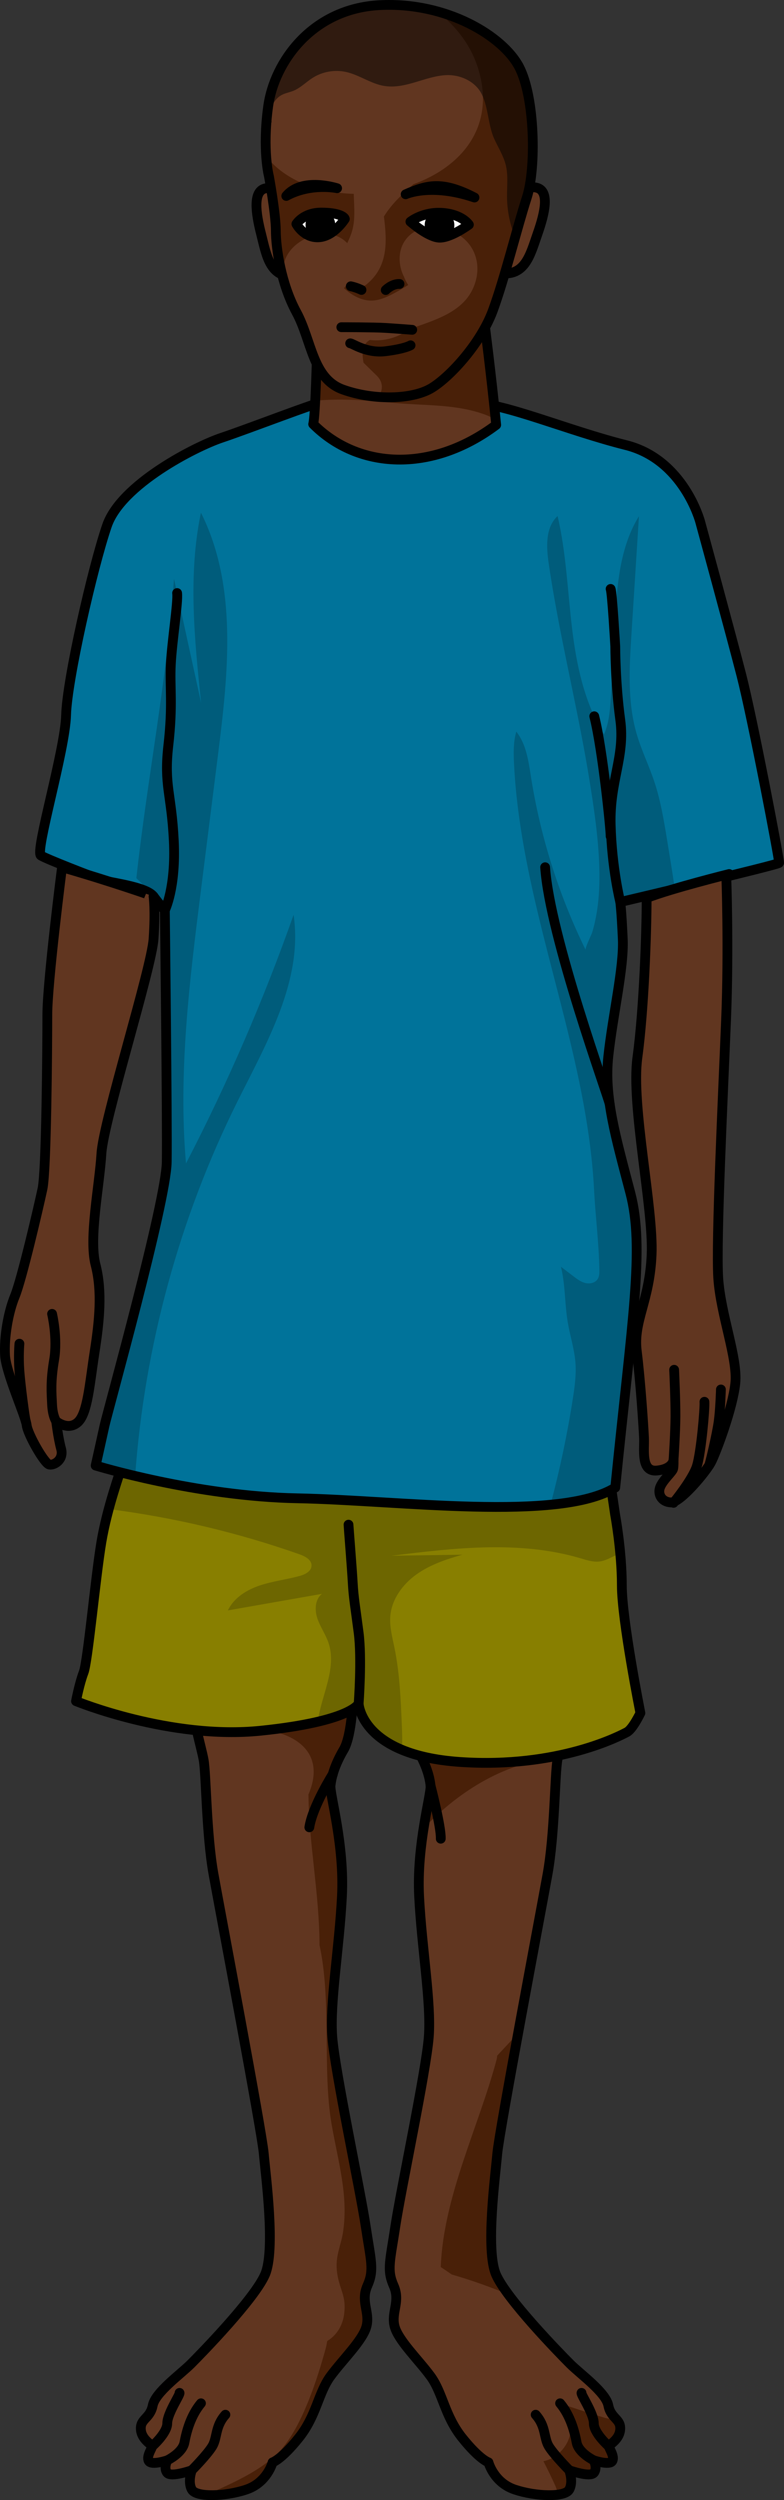 <?xml version="1.0" encoding="utf-8"?>
<!-- Generator: Adobe Illustrator 22.0.0, SVG Export Plug-In . SVG Version: 6.00 Build 0)  -->
<svg version="1.1" id="Layer_1" xmlns="http://www.w3.org/2000/svg" xmlns:xlink="http://www.w3.org/1999/xlink" x="0px" y="0px"
	 width="80.221px" height="255.559px" viewBox="0 0 80.221 255.559" enable-background="new 0 0 80.221 255.559"
	 xml:space="preserve">
<rect x="0" y="0" width="80.221" height="255.559" fill="#333333" stroke="none"/>
<g>
	<path fill="#613620" d="M36.146,173.005c0,0-0.08,4.321-0.978,5.843c-0.898,1.521-1.258,2.779-1.348,3.678
		c-0.09,0.898,1.437,6.019,1.168,11.32c-0.27,5.3-1.258,10.87-0.988,14.374s2.875,15.722,3.414,19.315
		c0.539,3.594,0.898,4.492,0.18,6.109c-0.719,1.617,0.27,2.695-0.09,4.133s-2.433,3.414-3.687,5.121
		c-1.254,1.707-1.434,4.043-3.23,6.289c-1.797,2.246-2.695,2.515-2.695,2.515s-0.539,2.066-2.695,2.785s-5.121,0.809-5.57,0
		c-0.449-0.809,0-1.976,0-1.976s-2.106,0.746-2.512,0.273c-0.406-0.473,0-1.285,0-1.285s-1.623,0.541-1.893,0.068
		c-0.27-0.473,0.338-1.285,0.338-1.488c0-0.203-1.082-0.676-1.149-1.758s0.947-1.082,1.217-2.434c0.27-1.352,2.84-3.178,3.922-4.26
		s6.491-6.626,7.573-9.128s0.068-10.075-0.135-12.373c-0.203-2.299-4.395-24.409-5.139-28.533s-0.744-10.21-1.014-11.697
		c-0.27-1.488-1.243-4.477-0.622-4.432c0.621,0.044,10.291-3.682,10.291-3.682L36.146,173.005z"/>
	<path fill="#492008" d="M37.414,227.534c-0.539-3.594-3.144-15.812-3.414-19.315c-0.27-3.504,0.719-9.074,0.988-14.374
		c0.269-5.3-1.258-10.421-1.168-11.32c0.09-0.898,0.449-2.156,1.348-3.678c0.899-1.521,0.978-5.843,0.978-5.843l-5.644-1.225
		c0,0-9.669,3.726-10.291,3.682c-0.34-0.024-0.199,0.864,0.039,1.912c6.411-1.88,13.946-0.056,11.304,6.08
		c0.002,0.041,0.012,0.082,0.012,0.124c0.031,4.7,1.117,10.097,1.128,15.253c1.259,5.819,0.267,12.742,1.245,18.363
		c0.649,3.732,1.716,7.188,1.171,10.908c-0.224,1.532-0.874,2.55-0.604,4.311c0.255,1.665,0.918,2.249,0.722,4.025
		c-0.148,1.339-0.839,2.322-1.746,2.862c-0.046,0.227-0.073,0.452-0.135,0.681c-0.854,3.146-2.37,7.858-4.531,10.361
		c-1.779,2.06-4.92,3.458-7.726,4.692c1.164,0.094,2.785-0.107,4.107-0.547c2.156-0.719,2.695-2.785,2.695-2.785
		s0.898-0.27,2.695-2.515c1.797-2.246,1.977-4.582,3.23-6.289c1.254-1.707,3.328-3.683,3.687-5.121
		c0.359-1.437-0.629-2.515,0.09-4.133C38.312,232.026,37.953,231.128,37.414,227.534z"/>
	<path fill="none" stroke="#000000" stroke-linecap="round" stroke-linejoin="round" stroke-miterlimit="10" d="M36.146,173.005
		c0,0-0.08,4.321-0.978,5.843c-0.898,1.521-1.258,2.779-1.348,3.678c-0.09,0.898,1.437,6.019,1.168,11.32
		c-0.27,5.3-1.258,10.87-0.988,14.374s2.875,15.722,3.414,19.315c0.539,3.594,0.898,4.492,0.18,6.109
		c-0.719,1.617,0.27,2.695-0.09,4.133s-2.433,3.414-3.687,5.121c-1.254,1.707-1.434,4.043-3.23,6.289
		c-1.797,2.246-2.695,2.515-2.695,2.515s-0.539,2.066-2.695,2.785s-5.121,0.809-5.57,0c-0.449-0.809,0-1.976,0-1.976
		s-2.106,0.746-2.512,0.273c-0.406-0.473,0-1.285,0-1.285s-1.623,0.541-1.893,0.068c-0.27-0.473,0.338-1.285,0.338-1.488
		c0-0.203-1.082-0.676-1.149-1.758s0.947-1.082,1.217-2.434c0.27-1.352,2.84-3.178,3.922-4.26s6.491-6.626,7.573-9.128
		s0.068-10.075-0.135-12.373c-0.203-2.299-4.395-24.409-5.139-28.533s-0.744-10.21-1.014-11.697
		c-0.27-1.488-1.243-4.477-0.622-4.432c0.621,0.044,10.291-3.682,10.291-3.682L36.146,173.005z"/>
	<path fill="none" stroke="#000000" stroke-linecap="round" stroke-linejoin="round" stroke-miterlimit="10" d="M34.058,181.355
		c0,0-2.069,3.272-2.407,5.436"/>
	<path fill="none" stroke="#000000" stroke-linecap="round" stroke-linejoin="round" stroke-miterlimit="10" d="M19.626,252.51
		c0,0,1.545-1.553,2.086-2.432c0.541-0.879,0.27-2.028,1.352-3.245"/>
	<path fill="none" stroke="#000000" stroke-linecap="round" stroke-linejoin="round" stroke-miterlimit="10" d="M17.114,251.498
		c0,0,1.555-0.746,1.758-1.827c0.203-1.081,0.62-2.721,1.691-4.006"/>
	<path fill="none" stroke="#000000" stroke-linecap="round" stroke-linejoin="round" stroke-miterlimit="10" d="M15.559,250.078
		c0,0,1.555-1.352,1.555-2.367c0-1.014,1.362-2.975,1.256-3.11"/>
	<path fill="#613620" d="M41.727,173.005c0,0,0.08,4.321,0.978,5.843c0.898,1.521,1.258,2.779,1.348,3.678
		c0.09,0.898-1.437,6.019-1.168,11.32s1.258,10.87,0.988,14.374c-0.27,3.504-2.875,15.722-3.414,19.315s-0.898,4.492-0.18,6.109
		c0.719,1.617-0.27,2.695,0.09,4.133c0.359,1.437,2.433,3.414,3.687,5.121c1.254,1.707,1.434,4.043,3.23,6.289
		c1.797,2.246,2.695,2.515,2.695,2.515s0.539,2.066,2.695,2.785s5.121,0.809,5.57,0c0.449-0.809,0-1.976,0-1.976
		s2.106,0.746,2.512,0.273c0.406-0.473,0-1.285,0-1.285s1.623,0.541,1.893,0.068c0.27-0.473-0.338-1.285-0.338-1.488
		c0-0.203,1.082-0.676,1.149-1.758s-0.947-1.082-1.217-2.434c-0.27-1.352-2.84-3.178-3.922-4.26
		c-1.082-1.082-6.491-6.626-7.573-9.128c-1.082-2.502-0.068-10.075,0.135-12.373c0.203-2.299,4.395-24.409,5.139-28.533
		s0.744-10.21,1.014-11.697s1.243-4.477,0.622-4.432c-0.621,0.044-10.291-3.682-10.291-3.682L41.727,173.005z"/>
	<path fill="#492008" d="M50.888,220.124c0.094-1.069,1.052-6.425,2.124-12.263c-0.73,0.753-1.436,1.514-2.134,2.264
		c-0.017,0.139-0.03,0.278-0.068,0.42c-1.799,6.773-5.447,13.996-5.71,21.196c0.377,0.248,0.752,0.501,1.124,0.761
		c1.973,0.567,3.904,1.26,5.803,2.036c-0.573-0.774-1.034-1.484-1.275-2.04C49.67,229.996,50.685,222.423,50.888,220.124z"/>
	<path fill="#492008" d="M44.053,182.525c0.047,0.474-0.356,2.133-0.707,4.367c3.779-3.981,8.567-6.814,13.742-7.226
		c0.315-1.542,1.167-4.247,0.574-4.204c-0.621,0.044-10.29-3.682-10.29-3.682l-5.644,1.225c0,0,0.08,4.321,0.978,5.843
		C43.604,180.369,43.963,181.627,44.053,182.525z"/>
	<path fill="#492008" d="M61.801,247.126c-1.585-0.48-3.16-0.993-4.724-1.534c0.286,0.376,0.586,0.738,0.854,1.135
		c1.302,1.937-0.327,4.466-2.324,4.861c0.42,0.819,0.825,1.648,1.207,2.49c0.141,0.31,0.217,0.615,0.266,0.915
		c0.579-0.081,1.019-0.241,1.167-0.509c0.449-0.809,0-1.976,0-1.976s2.106,0.746,2.512,0.273c0.406-0.473,0-1.285,0-1.285
		s1.623,0.541,1.893,0.068c0.271-0.473-0.338-1.285-0.338-1.487c0-0.203,1.082-0.676,1.149-1.758
		c0.031-0.502-0.172-0.771-0.425-1.05C62.655,247.299,62.242,247.26,61.801,247.126z"/>
	<path fill="none" stroke="#000000" stroke-linecap="round" stroke-linejoin="round" stroke-miterlimit="10" d="M41.727,173.005
		c0,0,0.08,4.321,0.978,5.843c0.898,1.521,1.258,2.779,1.348,3.678c0.09,0.898-1.437,6.019-1.168,11.32s1.258,10.87,0.988,14.374
		c-0.27,3.504-2.875,15.722-3.414,19.315s-0.898,4.492-0.18,6.109c0.719,1.617-0.27,2.695,0.09,4.133
		c0.359,1.437,2.433,3.414,3.687,5.121c1.254,1.707,1.434,4.043,3.23,6.289c1.797,2.246,2.695,2.515,2.695,2.515
		s0.539,2.066,2.695,2.785s5.121,0.809,5.57,0c0.449-0.809,0-1.976,0-1.976s2.106,0.746,2.512,0.273c0.406-0.473,0-1.285,0-1.285
		s1.623,0.541,1.893,0.068c0.27-0.473-0.338-1.285-0.338-1.488c0-0.203,1.082-0.676,1.149-1.758s-0.947-1.082-1.217-2.434
		c-0.27-1.352-2.84-3.178-3.922-4.26c-1.082-1.082-6.491-6.626-7.573-9.128c-1.082-2.502-0.068-10.075,0.135-12.373
		c0.203-2.299,4.395-24.409,5.139-28.533s0.744-10.21,1.014-11.697s1.243-4.477,0.622-4.432c-0.621,0.044-10.291-3.682-10.291-3.682
		L41.727,173.005z"/>
	<path fill="none" stroke="#000000" stroke-linecap="round" stroke-linejoin="round" stroke-miterlimit="10" d="M58.248,252.51
		c0,0-1.545-1.553-2.086-2.432c-0.541-0.879-0.27-2.028-1.352-3.245"/>
	<path fill="none" stroke="#000000" stroke-linecap="round" stroke-linejoin="round" stroke-miterlimit="10" d="M60.759,251.498
		c0,0-1.555-0.746-1.758-1.827c-0.203-1.081-0.62-2.721-1.691-4.006"/>
	<path fill="none" stroke="#000000" stroke-linecap="round" stroke-linejoin="round" stroke-miterlimit="10" d="M62.314,250.078
		c0,0-1.555-1.352-1.555-2.367c0-1.014-1.362-2.975-1.256-3.11"/>
	<path fill="#887F00" d="M12.263,150.432c0.075,0.018-1.291,3.607-1.895,7.233c-0.604,3.626-1.381,12.172-1.813,13.294
		c-0.432,1.122-0.777,2.935-0.777,2.935s9.668,3.971,18.905,3.021s10.013-2.762,10.013-2.762s0.259,5.266,10.359,5.956
		s16.488-2.728,17.092-3.047c0.604-0.319,1.381-1.959,1.381-1.959s-1.899-9.496-1.899-13.035s-0.691-7.251-0.691-7.251l-0.432-2.935
		l-1.813-2.862l-37.033-3.785l-10.531,4.661L12.263,150.432z"/>
	<path opacity="0.2" d="M62.507,151.881l-1.813-2.862l-37.033-3.785l-10.531,4.661l-0.867,0.536c0.05,0.012-0.554,1.651-1.139,3.828
		c6.645,0.85,13.202,2.398,19.521,4.623c0.576,0.203,1.261,0.565,1.233,1.176c-0.026,0.576-0.675,0.89-1.231,1.042
		c-1.357,0.37-2.769,0.529-4.101,0.981c-1.332,0.452-2.628,1.264-3.227,2.536c3.208-0.564,6.416-1.128,9.624-1.692
		c-0.714,0.562-0.76,1.65-0.47,2.511c0.29,0.861,0.838,1.616,1.133,2.475c0.893,2.607-0.709,5.348-1.101,8.084
		c3.765-0.887,4.192-1.844,4.192-1.844s0.148,2.941,4.44,4.716c0.041-0.825,0.015-1.663-0.019-2.483
		c-0.11-2.668-0.221-5.351-0.759-7.967c-0.22-1.073-0.514-2.154-0.418-3.245c0.15-1.711,1.265-3.226,2.661-4.227
		c1.397-1,3.058-1.555,4.711-2.022c-2.417,0.035-4.834,0.07-7.251,0.105c6.452-0.798,13.122-1.58,19.356,0.266
		c0.639,0.189,1.296,0.408,1.957,0.319c0.528-0.071,1.007-0.333,1.487-0.564c0.198-0.095,0.404-0.17,0.606-0.255
		c-0.204-2.236-0.528-3.979-0.528-3.979L62.507,151.881z"/>
	<path fill="none" stroke="#000000" stroke-linecap="round" stroke-linejoin="round" stroke-miterlimit="10" d="M12.263,150.432
		c0.075,0.018-1.291,3.607-1.895,7.233c-0.604,3.626-1.381,12.172-1.813,13.294c-0.432,1.122-0.777,2.935-0.777,2.935
		s9.668,3.971,18.905,3.021s10.013-2.762,10.013-2.762s0.259,5.266,10.359,5.956s16.488-2.728,17.092-3.047
		c0.604-0.319,1.381-1.959,1.381-1.959s-1.899-9.496-1.899-13.035s-0.691-7.251-0.691-7.251l-0.432-2.935l-1.813-2.862
		l-37.033-3.785l-10.531,4.661L12.263,150.432z"/>
	<path fill="none" stroke="#000000" stroke-linecap="round" stroke-linejoin="round" stroke-miterlimit="10" d="M36.697,174.152
		c0,0,0.345-4.575,0-7.251c-0.345-2.676-0.518-3.539-0.604-5.093c-0.086-1.554-0.432-5.784-0.432-5.956"/>
	<path fill="#00739A" d="M32.901,41.141c-0.149-0.139-7.527,2.706-10.219,3.606S12.4,49.508,10.947,53.729S6.862,69.464,6.763,73.09
		c-0.099,3.627-3.219,13.981-2.576,14.367s5.123,2.116,6.024,2.438c0.901,0.322,4.726,0.702,5.498,1.732
		c0.772,1.03,1.159,1.416,1.159,1.416s0.257,21.626,0.193,25.745c-0.064,4.119-6.05,25.488-6.372,26.968
		c-0.322,1.48-0.901,4.055-0.901,4.055s10.298,3.154,20.661,3.347c10.363,0.193,26.775,2.446,32.504-1.094
		c1.738-17.249,3.025-24.458,1.545-30.122c-1.48-5.664-2.703-9.783-2.253-13.967c0.451-4.184,1.609-9.075,1.48-11.972
		s-0.257-3.797-0.257-3.797s16.188-3.808,16.252-4.001s-2.706-14.712-3.863-19.2C74.7,64.516,71.642,53.33,71.642,53.33
		s-1.673-6.351-7.595-7.832c-5.921-1.48-12.464-4.306-15.653-4.295C42.122,41.014,32.901,41.141,32.901,41.141z"/>
	<path opacity="0.2" d="M19.031,118.929c-0.807-9.317,0.364-18.679,1.534-27.958c0.584-4.631,1.167-9.262,1.751-13.892
		c1.047-8.309,2.004-17.192-1.757-24.675c-1.331,6.372-0.659,12.97,0.019,19.444c-0.925-4.229-1.85-8.457-2.775-12.686
		c-0.697,10.239-2.735,20.413-3.851,30.603c0.789,0.763,1.47,1.478,1.759,1.862c0.772,1.03,1.159,1.416,1.159,1.416
		s0.257,21.626,0.193,25.745c-0.064,4.119-6.05,25.488-6.372,26.968c-0.322,1.48-0.901,4.055-0.901,4.055s1.551,0.473,4.038,1.062
		c0.96-13.256,4.521-26.319,10.44-38.219c3.02-6.071,6.762-12.434,5.773-19.142C26.967,102.227,23.285,110.726,19.031,118.929z"/>
	<path opacity="0.2" d="M68.249,85.807c-0.327-1.987-0.656-3.983-1.293-5.893c-0.55-1.652-1.326-3.225-1.812-4.897
		c-0.958-3.294-0.748-6.799-0.53-10.222c0.256-4.011,0.511-8.022,0.767-12.033c-1.993,3.226-2.257,7.191-2.467,10.978
		c-0.136,2.45-0.272,4.901-0.407,7.351c-0.075,1.353-0.158,2.74-0.704,3.979c-2.024-3.255-2.825-7.118-3.278-10.924
		c-0.453-3.806-0.598-7.664-1.47-11.396c-1.269,1.173-1.157,3.178-0.905,4.887c0.166,1.129,0.351,2.256,0.548,3.38
		c1.096,6.248,2.596,12.418,3.609,18.681c0.477,2.952,0.926,5.957,1.014,8.949c0.043,1.476-0.003,2.959-0.227,4.421
		c-0.115,0.75-0.275,1.493-0.492,2.22c-0.08,0.269-0.768,1.627-0.677,1.813c-2.736-5.578-4.63-11.569-5.598-17.707
		c-0.254-1.614-0.481-3.327-1.498-4.606c-0.305,1.05-0.287,2.163-0.234,3.255c0.286,5.889,1.528,11.676,2.949,17.381
		c1.44,5.783,3.082,11.523,4.161,17.389c0.534,2.905,0.928,5.84,1.08,8.791c0.141,2.753,0.497,5.429,0.542,8.201
		c0.005,0.32,0.003,0.66-0.166,0.933c-0.249,0.401-0.798,0.525-1.257,0.416c-0.459-0.109-0.849-0.402-1.224-0.687
		c-0.427-0.325-0.854-0.65-1.281-0.975c0.453,1.862,0.379,3.813,0.7,5.703c0.235,1.382,0.68,2.73,0.784,4.128
		c0.088,1.189-0.074,2.381-0.255,3.56c-0.567,3.679-1.341,7.325-2.295,10.924c2.757-0.267,5.083-0.791,6.622-1.742
		c1.738-17.249,3.025-24.458,1.545-30.122c-1.48-5.664-2.703-9.783-2.253-13.967c0.45-4.184,1.609-9.075,1.48-11.972
		c-0.129-2.896-0.257-3.797-0.257-3.797s2.524-0.594,5.581-1.324C68.804,89.187,68.527,87.496,68.249,85.807z"/>
	<path fill="none" stroke="#000000" stroke-linecap="round" stroke-linejoin="round" stroke-miterlimit="10" d="M32.901,41.141
		c-0.149-0.139-7.527,2.706-10.219,3.606S12.4,49.508,10.947,53.729S6.862,69.464,6.763,73.09
		c-0.099,3.627-3.219,13.981-2.576,14.367s5.123,2.116,6.024,2.438c0.901,0.322,4.726,0.702,5.498,1.732
		c0.772,1.03,1.159,1.416,1.159,1.416s0.257,21.626,0.193,25.745c-0.064,4.119-6.05,25.488-6.372,26.968
		c-0.322,1.48-0.901,4.055-0.901,4.055s10.298,3.154,20.661,3.347c10.363,0.193,26.775,2.446,32.504-1.094
		c1.738-17.249,3.025-24.458,1.545-30.122c-1.48-5.664-2.703-9.783-2.253-13.967c0.451-4.184,1.609-9.075,1.48-11.972
		s-0.257-3.797-0.257-3.797s16.188-3.808,16.252-4.001s-2.706-14.712-3.863-19.2C74.7,64.516,71.642,53.33,71.642,53.33
		s-1.673-6.351-7.595-7.832c-5.921-1.48-12.464-4.306-15.653-4.295C42.122,41.014,32.901,41.141,32.901,41.141z"/>
	<path fill="none" stroke="#000000" stroke-linecap="round" stroke-linejoin="round" stroke-miterlimit="10" d="M16.868,93.043
		c0,0,1.151-2.276,0.916-7.099s-1.027-5.647-0.556-9.765c0.471-4.117,0.133-5.926,0.251-8.279s0.761-6.337,0.643-7.278"/>
	<path fill="none" stroke="#000000" stroke-linecap="round" stroke-linejoin="round" stroke-miterlimit="10" d="M63.468,92.206
		c0,0-0.866-3.439-0.983-7.909c-0.118-4.47,1.496-6.94,0.983-10.705s-0.513-7.528-0.513-7.528s-0.316-5.51-0.476-5.863"/>
	<path fill="none" stroke="#000000" stroke-linecap="round" stroke-linejoin="round" stroke-miterlimit="10" d="M62.478,85.473
		c0.033-0.487-0.806-8.828-1.672-12.257"/>
	<path fill="none" stroke="#000000" stroke-linecap="round" stroke-linejoin="round" stroke-miterlimit="10" d="M62.39,112.878
		c-0.076-0.593-6.14-17.171-6.611-24.229"/>
	<path fill="#613620" d="M6.347,88.649c0,0-1.504,11.745-1.504,15.066s-0.087,15.902-0.497,17.814s-2.12,9.259-2.825,10.97
		s-1.107,4.227-1.006,6.039s2.114,6.24,2.214,7.146s1.812,3.925,2.315,4.026c0.503,0.101,1.51-0.503,1.208-1.61
		c-0.302-1.107-0.503-2.818-0.503-2.818s1.208,1.006,2.214,0.101s1.208-3.925,1.711-7.146s0.805-6.24,0.101-8.957
		c-0.705-2.717,0.403-8.052,0.604-11.373c0.201-3.321,5.133-18.921,5.334-21.941c0.201-3.019-0.003-4.339-0.003-4.339
		S11.496,90.13,6.347,88.649z"/>
	<path fill="none" stroke="#000000" stroke-linecap="round" stroke-linejoin="round" stroke-miterlimit="10" d="M6.347,88.649
		c0,0-1.504,11.745-1.504,15.066s-0.087,15.902-0.497,17.814s-2.12,9.259-2.825,10.97s-1.107,4.227-1.006,6.039
		s2.114,6.24,2.214,7.146s1.812,3.925,2.315,4.026c0.503,0.101,1.51-0.503,1.208-1.61c-0.302-1.107-0.503-2.818-0.503-2.818
		s1.208,1.006,2.214,0.101s1.208-3.925,1.711-7.146s0.805-6.24,0.101-8.957c-0.705-2.717,0.403-8.052,0.604-11.373
		c0.201-3.321,5.133-18.921,5.334-21.941c0.201-3.019-0.003-4.339-0.003-4.339S11.496,90.13,6.347,88.649z"/>
	<path fill="none" stroke="#000000" stroke-linecap="round" stroke-linejoin="round" stroke-miterlimit="10" d="M5.749,145.281
		c0,0-0.363-0.484-0.421-1.715c-0.059-1.231-0.165-2.344,0.211-4.572c0.375-2.227-0.211-4.689-0.211-4.689"/>
	<path fill="none" stroke="#000000" stroke-linecap="round" stroke-linejoin="round" stroke-miterlimit="10" d="M2.636,145.281
		c-0.105-0.334-0.532-3.591-0.649-5.114c-0.117-1.524,0-2.813,0-2.813"/>
	<path fill="#613620" d="M74.311,89.439c0,0,0.283,7.423-0.019,14.839c-0.302,7.416-1.047,22.653-0.799,26.383
		c0.248,3.73,2.014,8.187,1.745,10.746s-1.975,7.094-2.488,8.072c-0.513,0.978-3.156,4.153-4.113,4.101s-1.382-0.871-1.075-1.601
		c0.306-0.73,1.252-1.526,1.317-1.848c0.065-0.321,0.039-0.889,0.039-0.889s-0.065,0.925-1.717,1.079s-1.25-2.144-1.304-3.335
		s-0.358-5.777-0.74-8.865s1.311-5.074,1.517-9.859c0.206-4.785-2.122-15.266-1.455-20.152c0.667-4.886,0.948-12.772,0.947-16.317
		c2.61-1.007,8.442-2.449,8.442-2.449"/>
	<path fill="none" stroke="#000000" stroke-linecap="round" stroke-linejoin="round" stroke-miterlimit="10" d="M68.918,153.623
		c0,0,1.959-2.386,2.388-3.758c0.429-1.372,0.829-5.889,0.772-6.575"/>
	<path fill="none" stroke="#000000" stroke-linecap="round" stroke-linejoin="round" stroke-miterlimit="10" d="M72.555,149.801
		c0.095-0.149,0.809-3.225,0.981-4.482c0.172-1.258,0.229-3.287,0.229-3.287"/>
	<path fill="none" stroke="#000000" stroke-linecap="round" stroke-linejoin="round" stroke-miterlimit="10" d="M74.311,89.439
		c0,0,0.283,7.423-0.019,14.839c-0.302,7.416-1.047,22.653-0.799,26.383c0.248,3.73,2.014,8.187,1.745,10.746
		s-1.975,7.094-2.488,8.072c-0.513,0.978-3.156,4.153-4.113,4.101s-1.382-0.871-1.075-1.601c0.306-0.73,1.252-1.526,1.317-1.848
		c0.065-0.321,0.039-0.889,0.039-0.889s-0.065,0.925-1.717,1.079s-1.25-2.144-1.304-3.335s-0.358-5.777-0.74-8.865
		s1.311-5.074,1.517-9.859c0.206-4.785-2.122-15.266-1.455-20.152c0.667-4.886,0.948-12.772,0.947-16.317
		c2.61-1.007,8.442-2.449,8.442-2.449"/>
	<path fill="none" stroke="#000000" stroke-linecap="round" stroke-linejoin="round" stroke-miterlimit="10" d="M68.918,149.243
		c0,0,0.189-2.859,0.197-4.453c0.008-1.594-0.121-4.454-0.136-4.771"/>
	<g>
		<path fill="#613620" d="M32.433,35.978c0,0-0.146,6.432-0.387,7.377c4.57,4.587,12.082,5.051,18.725,0.079
			c-0.496-5.049-1.236-10.766-1.236-10.766L32.433,35.978z"/>
		<path fill="#492008" d="M40.296,41.183c3.177,0.304,6.359,0.092,9.398,1.223c0.347,0.129,0.692,0.308,1.026,0.512
			c-0.494-4.915-1.184-10.249-1.184-10.249l-17.102,3.309c0,0-0.064,2.801-0.177,4.979C34.944,40.723,37.483,40.914,40.296,41.183z"
			/>
		<path fill="none" stroke="#000000" stroke-linecap="round" stroke-linejoin="round" stroke-miterlimit="10" d="M32.433,35.978
			c0,0-0.146,6.432-0.387,7.377c4.57,4.587,12.082,5.051,18.725,0.079c-0.496-5.049-1.236-10.766-1.236-10.766L32.433,35.978z"/>
		<path fill="#613620" stroke="#000000" stroke-linecap="round" stroke-linejoin="round" stroke-miterlimit="10" d="M52.146,20.655
			c0.215-0.173,1.438-1.807,2.775-1.466c1.337,0.341,0.834,2.576,0.079,4.718c-0.755,2.142-1.302,4.674-4.287,3.907"/>
		<path fill="#613620" stroke="#000000" stroke-linecap="round" stroke-linejoin="round" stroke-miterlimit="10" d="M29.848,20.948
			c-0.199-0.191-1.274-1.926-2.636-1.704c-1.361,0.222-1.056,2.493-0.492,4.693c0.564,2.2,0.888,4.77,3.929,4.267"/>
		<g>
			<path fill="#613620" d="M27.517,18.012c0,0,0.701,3.804,0.707,5.571c0.005,1.767,0.527,5.42,2.108,8.338s1.622,6.781,4.771,7.906
				c3.149,1.125,7.149,1.034,9.113-0.193c1.964-1.227,5.013-4.626,6.216-7.897c1.204-3.271,2.487-8.496,3.469-11.53
				c0.982-3.034,0.844-10.243-0.781-13.362S45.732,0.16,38.824,0.526S28.056,6.362,27.438,10.874
				C26.82,15.386,27.517,18.012,27.517,18.012z"/>
			<path fill="#492008" d="M29.037,27.031c0.408-2.205,3.353-3.689,5.436-2.889c0.419,0.161,0.772,0.413,1.06,0.719
				c0.148-0.324,0.297-0.655,0.419-1.008c0.444-1.278,0.282-2.667,0.245-4.039c-3.554-0.088-6.963-1.31-8.958-3.82
				c0.095,1.303,0.279,2.019,0.279,2.019s0.701,3.804,0.707,5.571c0.003,0.918,0.152,2.347,0.51,3.915
				C28.828,27.339,28.927,27.182,29.037,27.031z"/>
			<path fill="#492008" d="M53.121,6.844c-1.128-2.163-4.248-4.539-8.359-5.671c1.958,1.582,3.491,3.507,4.223,6.033
				c1.699,5.862-1.859,9.878-6.685,11.626c-1.14,1.01-2.228,2.019-3.017,3.298c0.322,2.557,0.46,5.121-1.79,6.948
				c-0.622,0.505-1.414,0.432-1.943-0.065c-0.105,0.155-0.231,0.298-0.351,0.445c0.816,0.75,1.823,1.301,2.878,1.27
				c1.162-0.034,2.54-0.886,3.695-1.595c-0.196-0.276-0.339-0.579-0.454-0.892c-0.012-0.023-0.033-0.051-0.043-0.072
				c-0.505-1.08-0.554-2.45,0.104-3.481c1.149-1.802,3.601-1.781,5.297-0.844c2.122,1.172,2.709,3.588,1.676,5.74
				c-1.139,2.373-3.907,3.15-6.332,4.016c-1.21,0.848-2.629,1.338-4.172,1.151c-0.8,0.443-0.838,1.372-0.648,2.33
				c0.457,0.455,0.921,0.894,1.352,1.321c0.72,0.713,0.623,1.554,0.143,2.166c2.17,0.167,4.264-0.147,5.521-0.933
				c1.964-1.227,5.013-4.626,6.216-7.897s2.487-8.496,3.469-11.53C54.883,17.173,54.746,9.963,53.121,6.844z"/>
			<path opacity="0.5" d="M53.121,6.845c-1.625-3.119-7.389-6.685-14.296-6.319S28.056,6.362,27.438,10.874
				c-0.069,0.506-0.117,0.979-0.156,1.437l0.544,0.206c-0.443-1.038,0.074-2.383,1.098-2.858c0.349-0.162,0.735-0.23,1.092-0.374
				c0.743-0.3,1.313-0.909,1.991-1.336c0.996-0.628,2.242-0.846,3.393-0.594c1.366,0.299,2.549,1.215,3.93,1.433
				c2.185,0.346,4.188-1.015,6.339-1.108c1.31-0.057,2.754,0.532,3.473,1.682c0.828,1.324,0.755,3.339,1.425,4.821
				c0.407,0.899,0.955,1.746,1.189,2.704c0.256,1.053,0.112,2.156,0.122,3.24c0.013,1.3,0.254,2.597,0.71,3.815
				c0.78-0.931,0.948-2.598,1.316-3.735C54.883,17.173,54.746,9.963,53.121,6.845z"/>
			<path fill="none" stroke="#000000" stroke-linecap="round" stroke-linejoin="round" stroke-miterlimit="10" d="M27.517,18.012
				c0,0,0.701,3.804,0.707,5.571c0.005,1.767,0.527,5.42,2.108,8.338s1.622,6.781,4.771,7.906c3.149,1.125,7.149,1.034,9.113-0.193
				c1.964-1.227,5.013-4.626,6.216-7.897c1.204-3.271,2.487-8.496,3.469-11.53c0.982-3.034,0.844-10.243-0.781-13.362
				S45.732,0.16,38.824,0.526S28.056,6.362,27.438,10.874C26.82,15.386,27.517,18.012,27.517,18.012z"/>
			<path fill="#FFFFFF" stroke="#000000" stroke-linecap="round" stroke-linejoin="round" stroke-miterlimit="10" d="M35.287,22.383
				c-0.044-0.201-0.584-0.652-2.415-0.653c-1.831-0.002-2.546,1.164-2.546,1.164s0.759,1.455,2.306,1.361
				C34.179,24.16,35.287,22.383,35.287,22.383z"/>
			<path fill="#FFFFFF" stroke="#000000" stroke-linecap="round" stroke-linejoin="round" stroke-miterlimit="10" d="M41.994,22.661
				c0,0,1.291-1.05,3.302-0.898c2.011,0.152,2.682,1.205,2.682,1.205s-1.99,1.465-3.151,1.317
				C43.666,24.138,41.994,22.661,41.994,22.661z"/>
			<path fill="none" stroke="#000000" stroke-linecap="round" stroke-linejoin="round" stroke-miterlimit="10" d="M36.989,29.639
				c0,0-0.54-0.265-1.096-0.377"/>
			<path fill="none" stroke="#000000" stroke-linecap="round" stroke-linejoin="round" stroke-miterlimit="10" d="M39.468,29.649
				c0,0,0.639-0.654,1.411-0.623"/>
			<path fill="none" stroke="#000000" stroke-linecap="round" stroke-linejoin="round" stroke-miterlimit="10" d="M34.924,33.447
				c0,0,3.359,0.001,4.488,0.071c1.129,0.07,2.769,0.196,2.769,0.196"/>
			<path fill="none" stroke="#000000" stroke-linecap="round" stroke-linejoin="round" stroke-miterlimit="10" d="M35.831,35.095
				c0.21-0.029,1.643,1.056,3.634,0.806c1.991-0.25,2.546-0.604,2.546-0.604"/>
			<path fill="none" stroke="#000000" stroke-linecap="round" stroke-linejoin="round" stroke-miterlimit="10" d="M34.494,19.242
				c0,0-2.676-0.582-5.201,0.79C30.899,18.078,34.494,19.242,34.494,19.242z"/>
			<path fill="none" stroke="#000000" stroke-linecap="round" stroke-linejoin="round" stroke-miterlimit="10" d="M41.507,19.861
				c0,0,2.557-1.188,7.044,0.33C45.272,18.493,43.732,18.878,41.507,19.861z"/>
		</g>
		
			<circle stroke="#000000" stroke-linecap="round" stroke-linejoin="round" stroke-miterlimit="10" cx="44.973" cy="23.02" r="1.019"/>
		
			<circle stroke="#000000" stroke-linecap="round" stroke-linejoin="round" stroke-miterlimit="10" cx="32.783" cy="22.993" r="1.019"/>
	</g>
	<path fill="none" stroke="#000000" stroke-linecap="round" stroke-linejoin="round" stroke-miterlimit="10" d="M44.053,182.525
		c0,0,1.095,4.209,1.047,5.431"/>
</g>
</svg>

